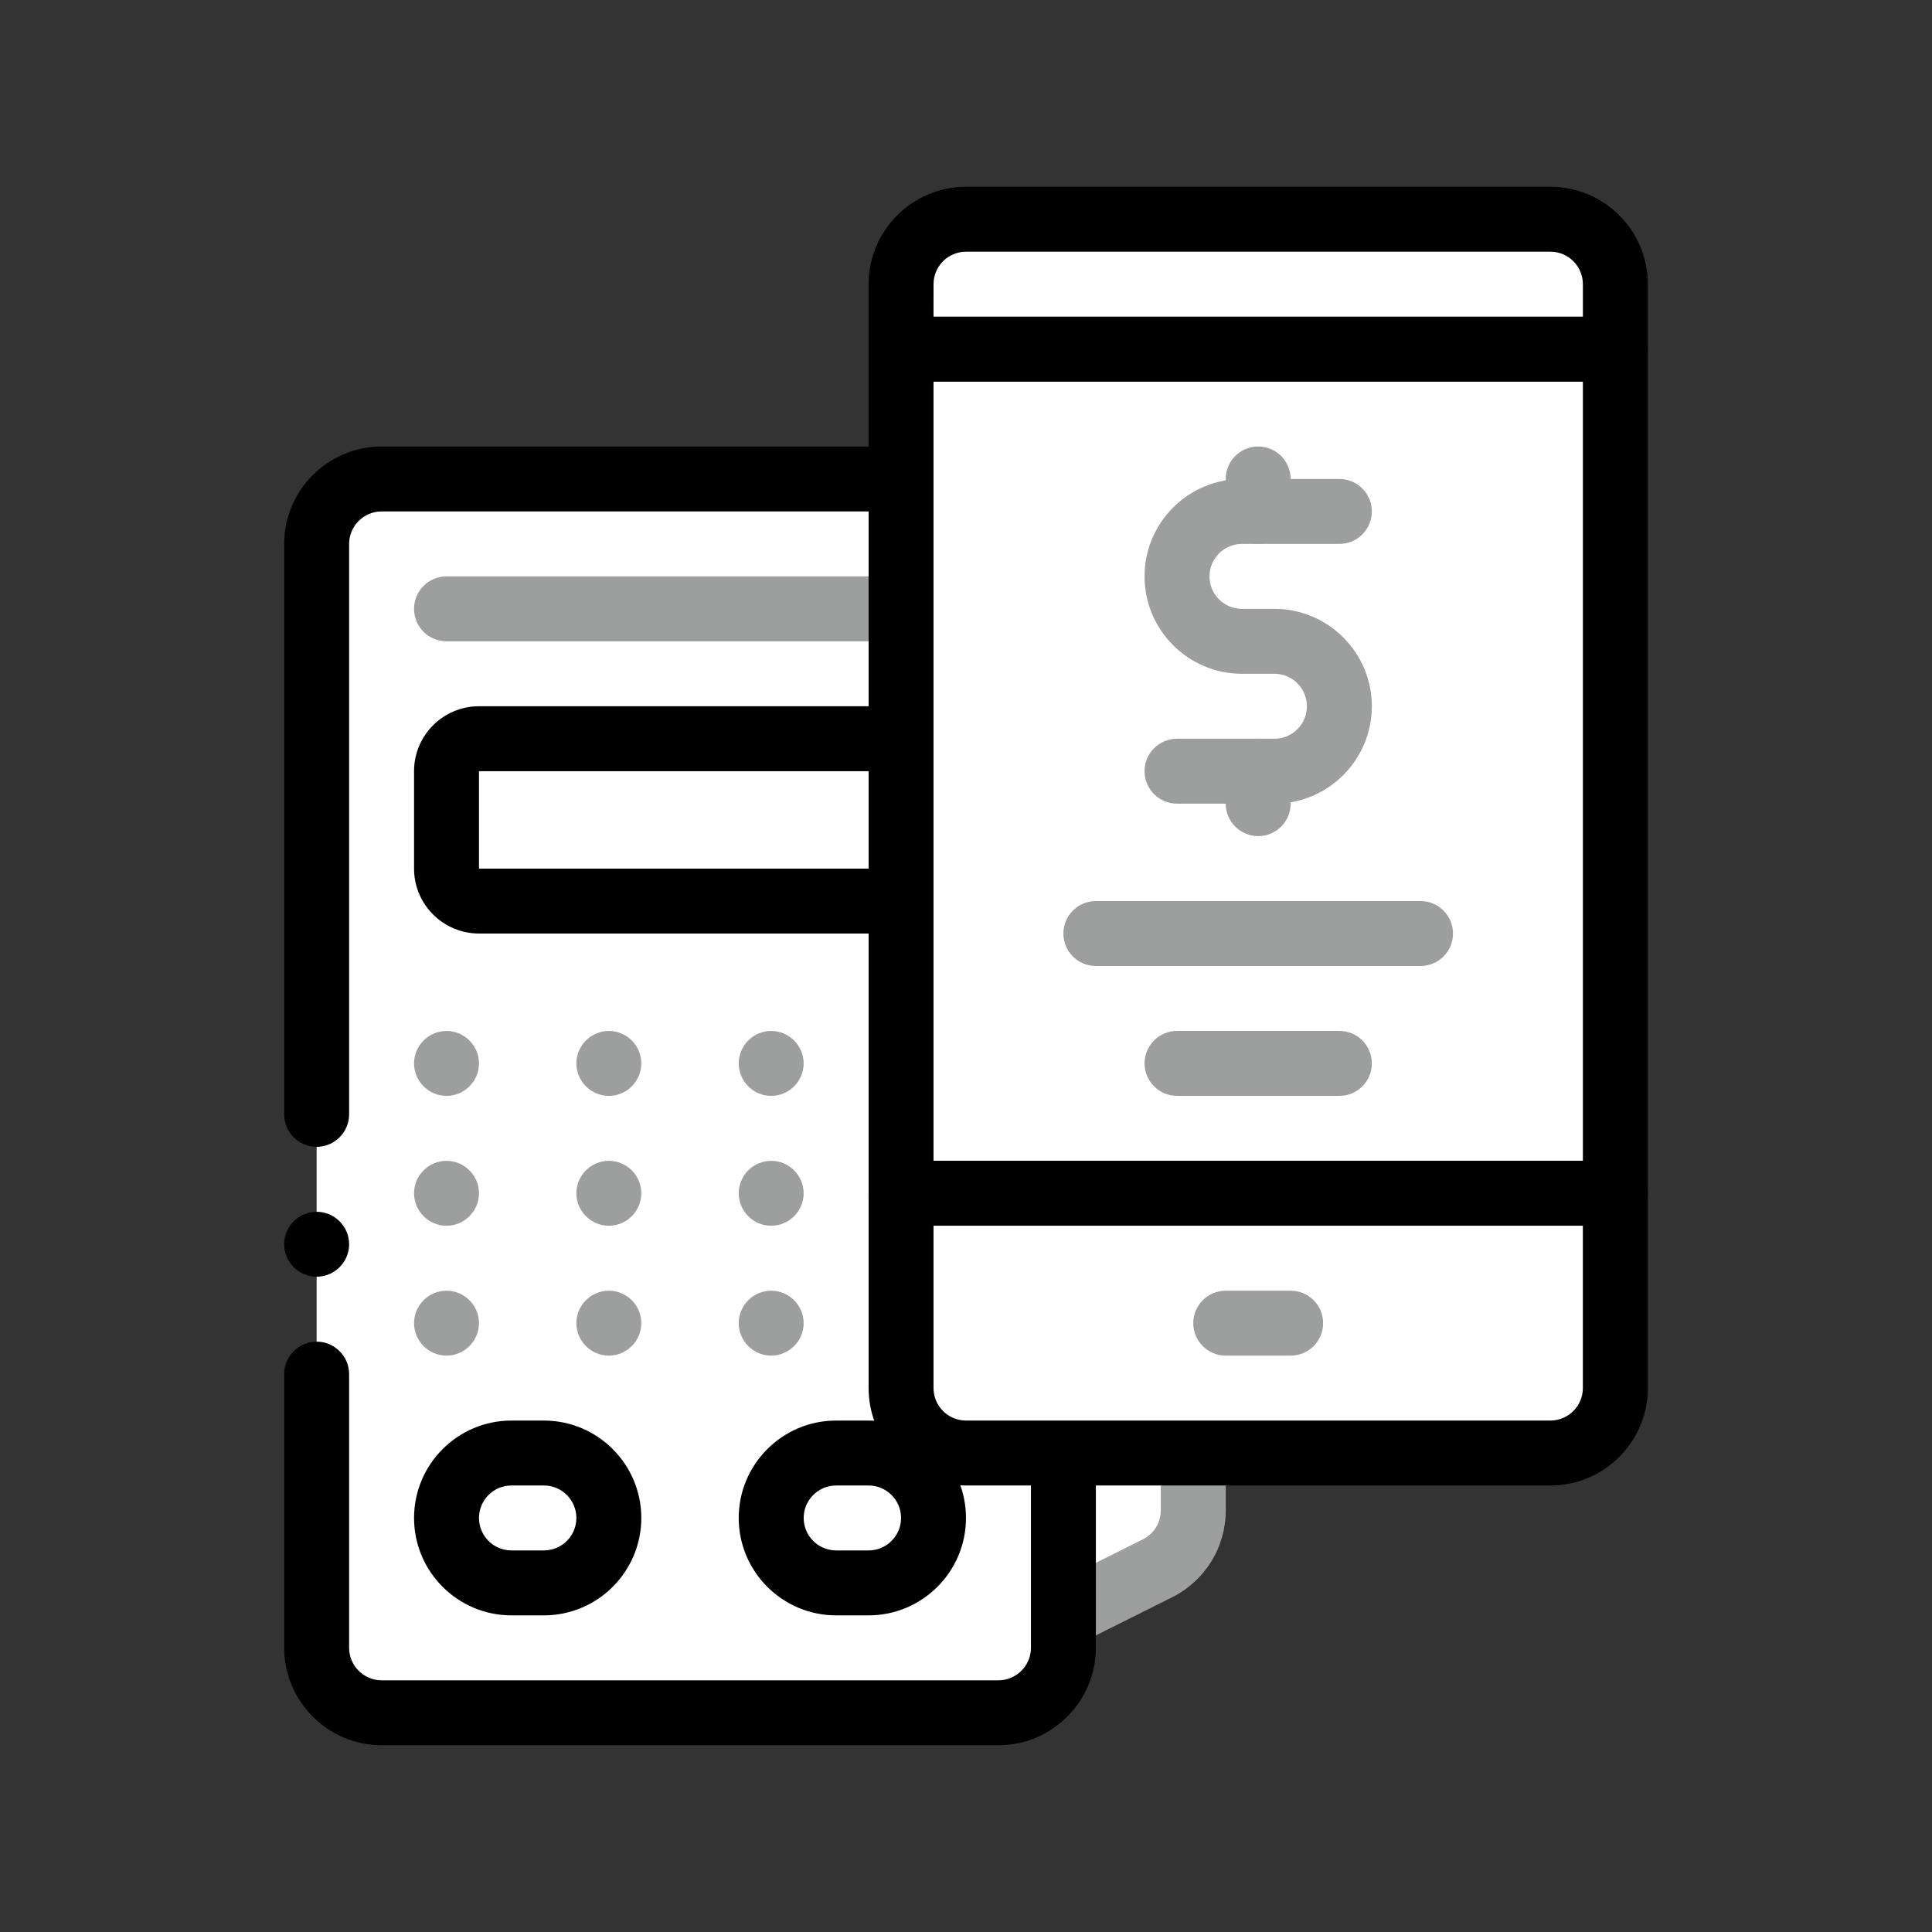 <svg width="512" height="512" viewBox="0 0 512 512" fill="none" xmlns="http://www.w3.org/2000/svg">
<rect x="0" y="0" width="512" height="512" fill="#333333" stroke="none"/>
<g clip-path="url(#clip0_422_150)">
<path d="M306.719 415.637L281.815 428.088V212.977L306.719 225.429C312.55 228.342 316.232 234.301 316.232 240.819V400.241C316.232 406.764 312.545 412.718 306.719 415.637Z" fill="white"/>
<path d="M281.815 436.695C280.243 436.695 278.671 436.265 277.289 435.41C274.76 433.838 273.213 431.073 273.213 428.093V212.977C273.213 209.992 274.76 207.227 277.289 205.655C279.828 204.083 282.998 203.95 285.665 205.276L310.569 217.728C319.37 222.131 324.838 230.979 324.838 240.819V400.23C324.838 410.071 319.37 418.918 310.569 423.322L285.665 435.773C284.447 436.388 283.126 436.695 281.815 436.695ZM290.417 226.903V414.167L302.868 407.941C305.802 406.472 307.625 403.517 307.625 400.241V240.824C307.625 237.547 305.802 234.598 302.868 233.124L290.417 226.903Z" fill="#9D9E9E"/>
<path d="M281.815 443.663V137.175C281.815 131.517 277.227 126.935 271.575 126.935H94.152C88.499 126.935 83.912 131.517 83.912 137.175V443.663C83.912 449.321 88.499 453.903 94.152 453.903H271.57C277.227 453.903 281.815 449.316 281.815 443.663Z" fill="white"/>
<path d="M264.607 462.505H101.12C86.917 462.505 75.305 450.883 75.305 436.695V364.155C75.305 359.424 79.176 355.548 83.912 355.548C88.643 355.548 92.519 359.424 92.519 364.155V436.695C92.519 441.426 96.389 445.297 101.12 445.297H264.602C269.333 445.297 273.209 441.426 273.209 436.695V144.143C273.209 139.413 269.333 135.537 264.602 135.537H101.12C96.384 135.537 92.519 139.413 92.519 144.143V295.317C92.519 300.058 88.643 303.923 83.912 303.923C79.176 303.923 75.305 300.058 75.305 295.317V144.143C75.305 129.941 86.917 118.328 101.12 118.328H264.602C278.8 118.328 290.417 129.941 290.417 144.143V436.69C290.417 450.883 278.8 462.505 264.607 462.505ZM83.912 338.34C79.176 338.34 75.305 334.474 75.305 329.733C75.305 325.007 79.176 321.132 83.912 321.132C88.643 321.132 92.519 325.007 92.519 329.733C92.519 334.474 88.643 338.34 83.912 338.34Z" fill="black"/>
<path d="M225.884 238.792H139.843C127.964 238.792 118.333 229.161 118.333 217.283C118.333 205.399 127.964 195.773 139.843 195.773H225.884C237.763 195.773 247.393 205.404 247.393 217.283C247.393 229.161 237.763 238.792 225.884 238.792Z" fill="white"/>
<path d="M238.792 247.393H126.935C117.442 247.393 109.727 239.672 109.727 230.185V204.37C109.727 194.888 117.442 187.162 126.935 187.162H238.792C248.284 187.162 256 194.888 256 204.37V230.185C256 239.672 248.284 247.393 238.792 247.393ZM126.935 204.375V230.19H238.802L238.786 204.375H126.935Z" fill="black"/>
<path d="M144.143 419.482H135.536C126.034 419.482 118.328 411.776 118.328 402.273C118.328 392.771 126.034 385.065 135.536 385.065H144.143C153.646 385.065 161.351 392.771 161.351 402.273C161.351 411.781 153.646 419.482 144.143 419.482Z" fill="white"/>
<path d="M144.143 428.088H135.536C121.303 428.088 109.727 416.507 109.727 402.278C109.727 388.045 121.303 376.463 135.536 376.463H144.143C158.377 376.463 169.953 388.045 169.953 402.278C169.953 416.507 158.377 428.088 144.143 428.088ZM135.536 393.672C130.795 393.672 126.935 397.527 126.935 402.278C126.935 407.025 130.795 410.88 135.536 410.88H144.143C148.884 410.88 152.745 407.02 152.745 402.278C152.745 397.532 148.884 393.672 144.143 393.672H135.536Z" fill="black"/>
<path d="M230.185 419.482H221.578C212.076 419.482 204.37 411.776 204.37 402.273C204.37 392.771 212.076 385.065 221.578 385.065H230.185C239.688 385.065 247.393 392.771 247.393 402.273C247.393 411.781 239.693 419.482 230.185 419.482Z" fill="white"/>
<path d="M230.185 428.088H221.578C207.345 428.088 195.769 416.507 195.769 402.278C195.769 388.045 207.35 376.463 221.578 376.463H230.185C244.419 376.463 255.995 388.045 255.995 402.278C256 416.507 244.424 428.088 230.185 428.088ZM221.584 393.672C216.842 393.672 212.982 397.527 212.982 402.278C212.982 407.025 216.842 410.88 221.584 410.88H230.19C234.931 410.88 238.792 407.02 238.792 402.278C238.792 397.532 234.931 393.672 230.19 393.672H221.584Z" fill="black"/>
<path d="M238.792 350.648C238.792 345.917 242.662 342.047 247.398 342.047C252.129 342.047 256 345.917 256 350.648C256 355.379 252.129 359.255 247.398 359.255C242.662 359.255 238.792 355.379 238.792 350.648ZM195.768 350.648C195.768 345.917 199.639 342.047 204.37 342.047C209.101 342.047 212.976 345.917 212.976 350.648C212.976 355.379 209.101 359.255 204.37 359.255C199.639 359.255 195.768 355.379 195.768 350.648ZM152.745 350.648C152.745 345.917 156.616 342.047 161.352 342.047C166.082 342.047 169.953 345.917 169.953 350.648C169.953 355.379 166.082 359.255 161.352 359.255C156.616 359.255 152.745 355.379 152.745 350.648ZM109.727 350.648C109.727 345.917 113.597 342.047 118.328 342.047C123.059 342.047 126.935 345.917 126.935 350.648C126.935 355.379 123.059 359.255 118.328 359.255C113.597 359.255 109.727 355.379 109.727 350.648ZM238.792 316.232C238.792 311.501 242.662 307.63 247.398 307.63C252.129 307.63 256 311.501 256 316.232C256 320.963 252.129 324.838 247.398 324.838C242.662 324.833 238.792 320.963 238.792 316.232ZM195.768 316.232C195.768 311.501 199.639 307.63 204.37 307.63C209.101 307.63 212.976 311.501 212.976 316.232C212.976 320.963 209.101 324.838 204.37 324.838C199.639 324.833 195.768 320.963 195.768 316.232ZM152.745 316.232C152.745 311.501 156.616 307.63 161.352 307.63C166.082 307.63 169.953 311.501 169.953 316.232C169.953 320.963 166.082 324.838 161.352 324.838C156.616 324.833 152.745 320.963 152.745 316.232ZM109.727 316.232C109.727 311.501 113.597 307.63 118.328 307.63C123.059 307.63 126.935 311.501 126.935 316.232C126.935 320.963 123.059 324.838 118.328 324.838C113.597 324.833 109.727 320.963 109.727 316.232ZM238.792 281.815C238.792 277.084 242.662 273.213 247.398 273.213C252.129 273.213 256 277.084 256 281.815C256 286.546 252.129 290.422 247.398 290.422C242.662 290.417 238.792 286.546 238.792 281.815ZM195.768 281.815C195.768 277.084 199.639 273.213 204.37 273.213C209.101 273.213 212.976 277.084 212.976 281.815C212.976 286.546 209.101 290.422 204.37 290.422C199.639 290.417 195.768 286.546 195.768 281.815ZM152.745 281.815C152.745 277.084 156.616 273.213 161.352 273.213C166.082 273.213 169.953 277.084 169.953 281.815C169.953 286.546 166.082 290.422 161.352 290.422C156.616 290.417 152.745 286.546 152.745 281.815ZM109.727 281.815C109.727 277.084 113.597 273.213 118.328 273.213C123.059 273.213 126.935 277.084 126.935 281.815C126.935 286.546 123.059 290.422 118.328 290.422C113.597 290.417 109.727 286.546 109.727 281.815ZM247.393 169.953H118.328C113.577 169.953 109.727 166.108 109.727 161.352C109.727 156.595 113.577 152.745 118.328 152.745H247.393C252.145 152.745 255.995 156.595 255.995 161.352C256 166.108 252.145 169.953 247.393 169.953Z" fill="#9D9E9E"/>
<path d="M428.088 92.518H238.792V316.232H428.088V92.518Z" fill="white"/>
<path d="M428.088 324.833H238.792C234.04 324.833 230.19 320.983 230.19 316.227V92.518C230.19 87.762 234.04 83.912 238.792 83.912H428.088C432.84 83.912 436.695 87.762 436.695 92.518V316.232C436.695 320.988 432.84 324.833 428.088 324.833ZM247.393 307.625H419.481V101.12H247.393V307.625Z" fill="black"/>
<path d="M238.792 367.857C238.792 377.359 246.497 385.07 256 385.07H410.88C420.383 385.07 428.088 377.364 428.088 367.857V316.232H238.792V367.857Z" fill="white"/>
<path d="M410.88 393.672H256C241.766 393.672 230.19 382.09 230.19 367.857V316.232C230.19 311.475 234.04 307.63 238.792 307.63H428.088C432.84 307.63 436.695 311.475 436.695 316.232V367.857C436.695 382.09 425.113 393.672 410.88 393.672ZM247.393 324.833V367.852C247.393 372.598 251.254 376.458 255.995 376.458H410.875C415.616 376.458 419.476 372.598 419.476 367.852V324.833H247.393Z" fill="black"/>
<path d="M428.088 75.31C428.088 65.802 420.383 58.097 410.88 58.097H256C246.497 58.097 238.792 65.802 238.792 75.31V92.518H428.088V75.31Z" fill="white"/>
<path d="M428.088 101.12H238.792C234.04 101.12 230.19 97.27 230.19 92.518V75.31C230.19 61.076 241.771 49.495 256 49.495H410.88C425.113 49.495 436.695 61.076 436.695 75.31V92.518C436.695 97.27 432.84 101.12 428.088 101.12ZM247.393 83.912H419.481V75.31C419.481 70.564 415.621 66.703 410.88 66.703H256C251.259 66.703 247.398 70.559 247.398 75.31L247.393 83.912Z" fill="black"/>
<path d="M342.042 359.255H324.833C320.082 359.255 316.227 355.405 316.227 350.648C316.227 345.897 320.077 342.047 324.833 342.047H342.042C346.793 342.047 350.643 345.897 350.643 350.648C350.648 355.405 346.793 359.255 342.042 359.255Z" fill="#9D9E9E"/>
<path d="M337.735 212.977H311.926C307.174 212.977 303.319 209.126 303.319 204.37C303.319 199.619 307.174 195.768 311.926 195.768H337.735C342.482 195.768 346.342 191.908 346.342 187.162C346.342 182.415 342.482 178.56 337.735 178.56H329.134C314.9 178.56 303.319 166.979 303.319 152.745C303.319 138.511 314.9 126.935 329.134 126.935H354.949C359.7 126.935 363.551 130.78 363.551 135.537C363.551 140.293 359.7 144.143 354.949 144.143H329.134C324.393 144.143 320.527 147.999 320.527 152.745C320.527 157.491 324.393 161.352 329.134 161.352H337.735C351.969 161.352 363.551 172.933 363.551 187.162C363.551 201.4 351.969 212.977 337.735 212.977Z" fill="#9D9E9E"/>
<path d="M333.435 144.143C328.684 144.143 324.828 140.293 324.828 135.537V126.935C324.828 122.179 328.679 118.328 333.435 118.328C338.186 118.328 342.037 122.179 342.037 126.935V135.537C342.037 140.293 338.186 144.143 333.435 144.143ZM333.435 221.583C328.684 221.583 324.828 217.733 324.828 212.977V204.37C324.828 199.619 328.679 195.768 333.435 195.768C338.186 195.768 342.037 199.619 342.037 204.37V212.977C342.037 217.733 338.186 221.583 333.435 221.583ZM376.464 256H290.417C285.665 256 281.81 252.15 281.81 247.393C281.81 242.637 285.66 238.792 290.417 238.792H376.458C381.21 238.792 385.06 242.637 385.06 247.393C385.065 252.15 381.21 256 376.464 256ZM354.949 290.417H311.926C307.175 290.417 303.324 286.566 303.324 281.81C303.324 277.053 307.175 273.208 311.926 273.208H354.949C359.701 273.208 363.556 277.053 363.556 281.81C363.556 286.572 359.701 290.417 354.949 290.417Z" fill="#9D9E9E"/>
</g>
<defs>
<clipPath id="clip0_422_150">
<rect width="512" height="512" fill="white"/>
</clipPath>
</defs>
</svg>
